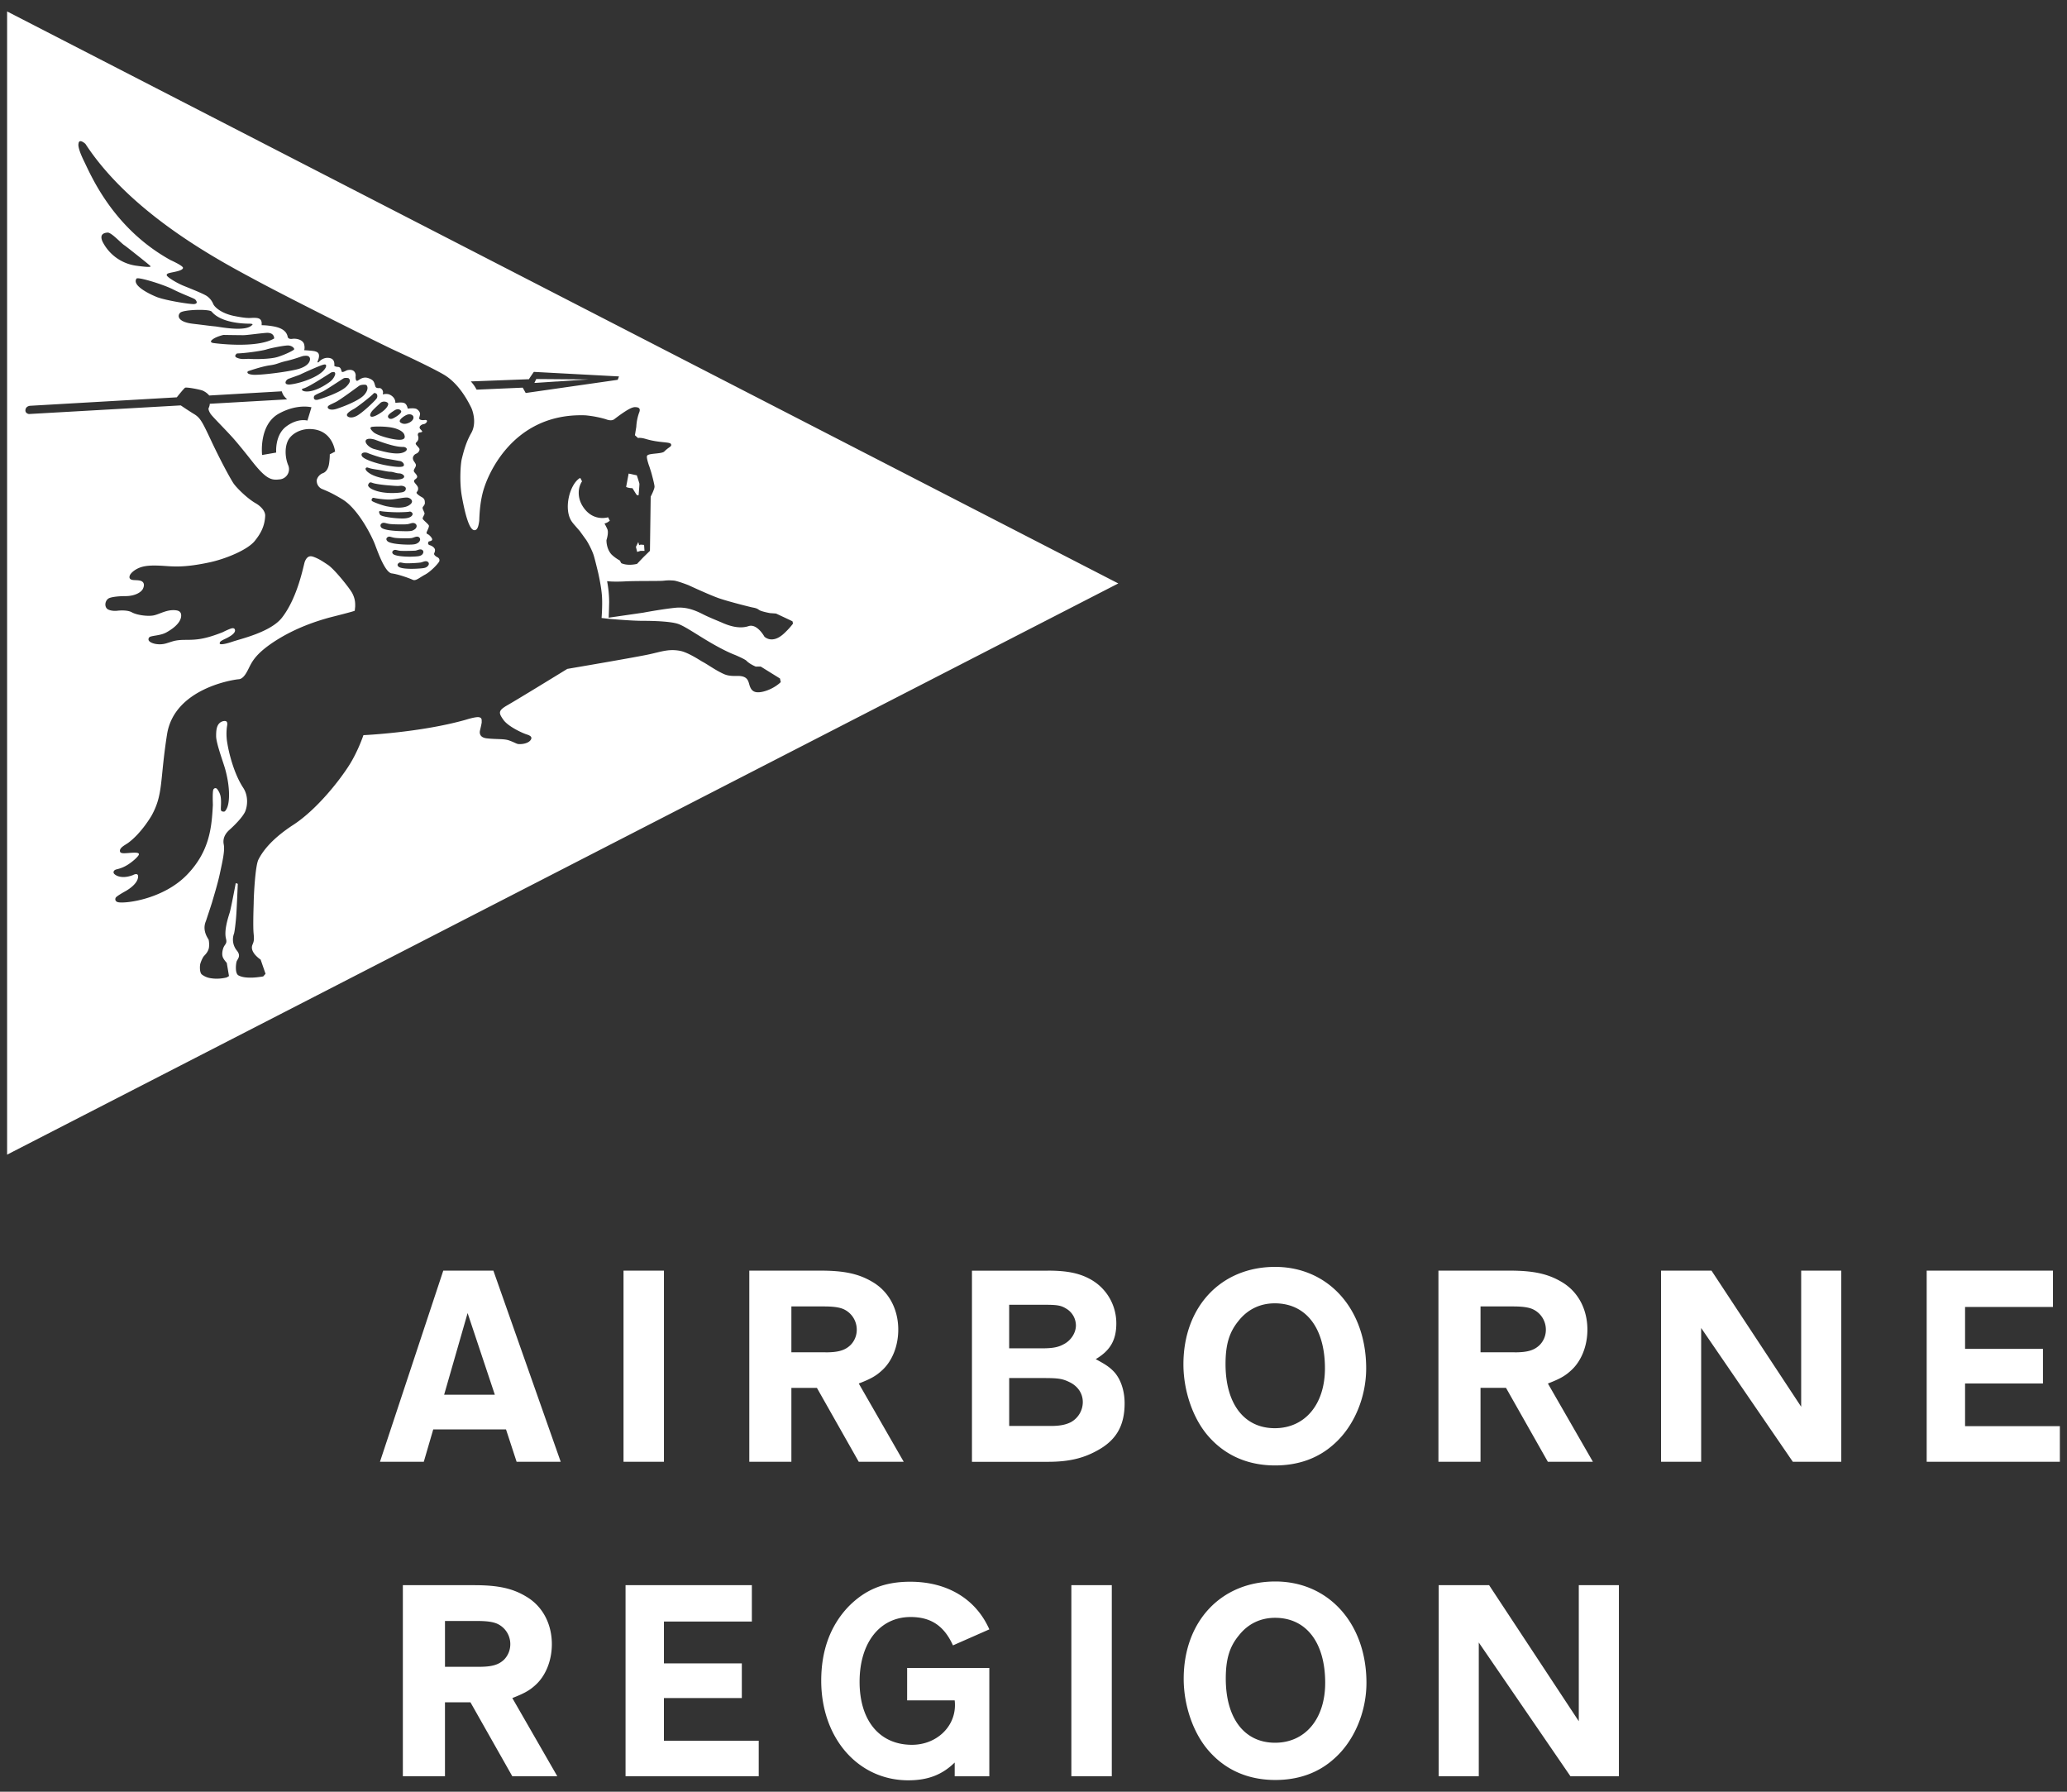 <svg version="1.1" id="Layer_1" xmlns="http://www.w3.org/2000/svg" x="0" y="0" width="75" height="65" viewBox="0 0 75 65" xml:space="preserve"><rect x="0" y="0" width="75" height="65" fill="#333333" stroke="none"/><g fill="#FFF"><path d="M18.745 53.03l-.385-1.175h-2.64l-.343 1.175h-1.59l2.297-6.934h1.818l2.443 6.934h-1.6zm-1.778-5.395l-.852 2.963h1.84l-.988-2.963zm5.657 5.395v-6.934h1.467v6.934h-1.467zm8.535 0l-1.518-2.681h-.926v2.681h-1.527v-6.934h2.588c.863 0 1.393.116 1.892.416.582.345.925.977.925 1.727 0 .602-.229 1.163-.613 1.496-.207.187-.395.292-.82.456l1.631 2.839h-1.632zm-1.206-3.97c.468 0 .706-.073.905-.262a.784.784 0 00.229-.56.816.816 0 00-.469-.74c-.155-.072-.385-.103-.717-.103h-1.186v1.664h1.238zm8.068-2.964c.707 0 1.154.094 1.56.322.57.322.924.925.924 1.591 0 .603-.219.987-.748 1.298.332.178.479.271.635.428.26.259.414.695.414 1.173 0 .823-.311 1.353-1.018 1.728-.51.279-1.039.395-1.756.395h-2.765v-6.934h2.754zm-.187 2.818c.363 0 .571-.042.758-.146.27-.136.447-.416.447-.686a.714.714 0 00-.363-.614c-.188-.115-.334-.134-.801-.134h-1.258v1.579h1.217zm.28 2.817c.344 0 .551-.043.739-.136a.836.836 0 00.436-.728c0-.322-.186-.592-.508-.738-.238-.115-.407-.136-.905-.136h-1.258v1.737h1.496zm11.457-2.09c0 1.061-.447 2.11-1.164 2.744-.572.52-1.299.778-2.141.778-.988 0-1.809-.364-2.412-1.05-.561-.632-.914-1.642-.914-2.618 0-2.088 1.361-3.535 3.326-3.535 1.932 0 3.305 1.529 3.305 3.681zm-4.636-1.717c-.332.407-.467.854-.467 1.561 0 1.445.676 2.327 1.787 2.327 1.092 0 1.82-.861 1.82-2.171 0-1.465-.688-2.359-1.82-2.359-.529 0-.986.217-1.32.642zm11.228 5.106l-1.518-2.681h-.925v2.681h-1.527v-6.934h2.588c.863 0 1.393.116 1.893.416.582.345.924.977.924 1.727 0 .602-.229 1.163-.613 1.496-.207.187-.395.292-.82.456l1.633 2.839h-1.635zm-1.205-3.97c.467 0 .707-.073.904-.262a.784.784 0 00.229-.56.816.816 0 00-.469-.74c-.154-.072-.385-.103-.717-.103H53.72v1.664h1.238zm10.094 3.97l-3.326-4.854v4.854h-1.455v-6.934h1.83l3.254 4.938v-4.938h1.455v6.934h-1.758zm4.857 0v-6.934h4.582v1.319h-3.189v1.519h2.826v1.257h-2.826v1.548h3.439v1.291h-4.832zm-51.32 11.409l-1.518-2.682h-.925v2.682h-1.528v-6.932h2.588c.862 0 1.394.113 1.892.416.582.342.926.977.926 1.725 0 .602-.229 1.163-.613 1.498-.208.187-.396.289-.821.456l1.632 2.837h-1.633zm-1.206-3.971c.468 0 .707-.072.904-.257a.8.8 0 00.229-.563.811.811 0 00-.467-.738c-.156-.072-.385-.104-.719-.104h-1.184v1.662h1.237zm5.315 3.971v-6.932h4.583v1.319h-3.19v1.519h2.826v1.257H24.09v1.548h3.44v1.289h-4.832zm11.943 0v-.498c-.457.447-.977.645-1.684.645-1.818 0-3.159-1.528-3.159-3.616 0-1.093.332-1.996.987-2.684.613-.622 1.299-.904 2.244-.904 1.342 0 2.381.625 2.869 1.728l-1.32.581c-.321-.709-.8-1.029-1.538-1.029-1.111 0-1.85.927-1.85 2.35 0 1.412.728 2.286 1.901 2.286.874 0 1.559-.635 1.559-1.436 0-.03 0-.104-.01-.176h-1.725V60.51h2.982v3.93h-1.256zm4.233 0v-6.932h1.467v6.932h-1.467zm10.707-3.389c0 1.06-.447 2.11-1.164 2.744-.572.521-1.299.78-2.141.78-.988 0-1.809-.362-2.412-1.052-.561-.632-.914-1.64-.914-2.618 0-2.088 1.361-3.531 3.326-3.531 1.934.001 3.305 1.527 3.305 3.677zm-4.635-1.713c-.332.403-.469.852-.469 1.559 0 1.443.676 2.327 1.789 2.327 1.09 0 1.818-.863 1.818-2.173 0-1.463-.688-2.359-1.818-2.359-.531 0-.988.219-1.32.646zm12.037 5.102l-3.326-4.852v4.852h-1.455v-6.932h1.83l3.254 4.936v-4.936h1.455v6.932h-1.758zM23.159 19.665l-.085.174.045.183.125-.039h.141l-.015-.215-.125-.011-.053.022zm-3.701-5.915l-.068.142 1.953-.127zm3.634 4.189c.033.046.08.023.08.023s.033-.381.029-.414c-.006-.034-.094-.304-.094-.304l-.297-.064-.091.484c.084.048.23.046.23.046s.11.183.143.229z"/><path d="M.258.415v41.473l40.319-20.722L.258.415zm18.934 13.342c.018-.036.178-.266.178-.266l3.09.165-.047.123-3.338.478s-.068-.124-.109-.194l-1.672.073s-.049-.09-.093-.153c-.057-.081-.118-.146-.118-.146l2.109-.08zm8.509 11.331c-.395.098-.466-.085-.524-.293-.04-.143-.101-.282-.437-.273-.337.007-.426-.039-.638-.15-.213-.112-.489-.304-.625-.372-.129-.078-.518-.329-.783-.385-.409-.083-.684.021-1.091.112-.416.098-3.019.539-3.019.539-.17.105-1.858 1.141-2.186 1.325-.328.192-.311.273-.125.533.192.257.745.496.846.522.086.03.234.081.122.217-.114.134-.38.14-.44.128-.054-.002-.176-.081-.361-.14-.182-.051-.425-.028-.744-.062-.314-.021-.297-.219-.279-.291.016-.071.056-.228.062-.298-.006-.067.023-.16-.101-.181-.119-.022-.473.091-.473.091-1.641.467-3.718.56-3.718.56s-.189.567-.505 1.072c-.361.577-1.206 1.647-2.057 2.193-.844.553-1.133 1.02-1.25 1.254-.113.229-.168 1.289-.17 1.587-.01.301-.025.831-.004 1.074.025.241.013.296-.036.412-.053.117-.019.236.081.362.107.124.211.188.211.188l.178.515-.085.096s-.259.044-.441.044c-.187 0-.335-.016-.462-.085-.123-.079-.089-.399-.064-.492.023-.093.182-.2.01-.407a.631.631 0 01-.101-.618c.019-.055.063-.396.081-.667.021-.294.055-1.135.055-1.135l-.074-.026s-.172.916-.217 1.062c-.058.188-.214.653-.137.953.053.206-.058.192-.109.377-.032.109-.038.229 0 .31.039.088.137.192.137.192l.081.479-.082.049s-.271.079-.569.03a.689.689 0 01-.338-.14c-.082-.071-.072-.32-.051-.389.031-.104.086-.217.121-.264.03-.041.17-.154.193-.331.018-.176-.016-.283-.016-.283-.254-.383-.104-.631-.083-.703.019-.065.157-.469.216-.663.035-.128.191-.624.273-1.003.096-.45.191-.844.146-1.076-.047-.226.063-.399.191-.518.189-.168.468-.445.578-.66.099-.221.127-.59-.063-.88-.363-.552-.535-1.358-.572-1.591a1.992 1.992 0 01-.02-.614c.015-.083.028-.164-.018-.201-.039-.032-.162-.021-.248.058-.119.111-.125.308-.125.474 0 .27.281 1.004.338 1.23.176.656.16 1.198.039 1.413-.056.101-.077.103-.133.093-.057-.006-.076-.036-.072-.115-.001-.073.021-.271-.01-.436a.634.634 0 00-.127-.268c-.051-.058-.124-.024-.141.038-.029.104-.012.539-.012.539-.043.778-.1 1.674-.945 2.542-.844.867-2.189 1.044-2.484.991-.123-.021-.125-.12-.094-.169.043-.066.377-.247.377-.247.38-.23.423-.419.432-.494.02-.194-.188-.075-.188-.075-.453.172-.682-.022-.697-.075-.023-.077.044-.119.106-.134a1.29 1.29 0 00.478-.217c.162-.113.283-.235.318-.294.064-.105-.109-.1-.297-.087-.189.014-.35.036-.374-.043-.04-.142.185-.239.295-.32.485-.355.849-.989.849-.989.43-.778.297-1.27.561-2.947.264-1.68 2.443-1.991 2.604-2 .176-.012.295-.264.376-.428.11-.219.251-.505.909-.937.814-.532 1.639-.769 1.968-.863.089-.024.956-.239.954-.259l.015-.143c.002-.107.01-.267-.103-.487-.086-.169-.639-.866-.883-1.03-.195-.131-.325-.216-.488-.279-.092-.034-.247-.104-.352.158-.047.117-.244 1.279-.828 2.032-.402.519-1.469.764-1.778.867-.306.106-.483.124-.483.07 0-.05.021-.078.154-.145.349-.158.395-.26.402-.316 0-.055-.021-.098-.1-.09-.08.008-.352.146-.352.146-.676.266-.965.275-1.348.276-.385 0-.462.06-.715.132-.256.071-.535 0-.606-.096-.041-.049-.015-.139.056-.154.11-.04.377-.045.567-.149.542-.299.552-.561.542-.646-.008-.08-.054-.142-.183-.159-.337-.044-.609.152-.833.188-.213.036-.582-.015-.76-.109-.122-.075-.346-.086-.544-.063-.157.018-.323-.022-.374-.079-.106-.115-.048-.326.09-.382.118-.046.355-.07.58-.07.366 0 .584-.15.638-.266.058-.119.04-.205-.013-.251-.085-.081-.285-.049-.385-.075-.091-.022-.105-.088-.078-.157.027-.075.156-.205.357-.283.217-.086.506-.086.822-.068.381.022.759.08 1.715-.125.576-.123 1.377-.449 1.641-.778.168-.21.357-.483.377-.904.011-.194-.191-.375-.346-.462-.314-.18-.706-.573-.809-.73-.126-.196-.45-.787-.8-1.53-.348-.741-.406-.85-.661-.997a14.166 14.166 0 01-.447-.293l-5.51.313s-.147-.02-.125-.157c.02-.132.166-.142.166-.142l5.325-.307c.112-.14.281-.348.308-.351.082-.015.434.048.609.099a.648.648 0 01.26.186l2.631-.152s.027.089.068.15c.041.063.127.142.127.142l-2.806.16a.394.394 0 01-.036.144c-.039.058.047.203.086.25.093.119.486.511.732.782.246.263.749.906.749.906.512.654.702.697.993.662a.371.371 0 00.325-.506c-.104-.242-.145-.61-.019-.887.104-.229.424-.451.837-.434.804.034.88.818.88.818l-.193.1s.004.131-.024.324c-.025.185-.106.317-.228.359a.368.368 0 00-.22.242.324.324 0 00.181.327c.133.055.355.138.758.385.6.372 1.104 1.424 1.19 1.68.097.252.354.974.593 1.002.244.032.64.176.756.23.111.053.219-.057.438-.179.219-.11.512-.428.532-.497.015-.073-.021-.11-.062-.137-.056-.023-.129-.079-.129-.126 0-.035.028-.047.032-.123.014-.071-.076-.154-.17-.186-.098-.021-.084-.088-.07-.119.011-.042.074-.015.129-.067.049-.058-.104-.198-.137-.211-.031-.016-.058-.021-.058-.063 0-.031.091-.183.087-.25-.015-.065-.227-.215-.227-.259-.012-.042.078-.153.066-.194-.003-.044-.07-.139-.07-.199.004-.052.098-.103.082-.197 0-.104-.035-.146-.113-.192-.086-.044-.191-.125-.188-.157 0-.04.06-.051.057-.155.003-.106-.148-.196-.148-.268 0-.065.116-.084.114-.161-.006-.083-.114-.148-.121-.204-.008-.056.045-.105.065-.163.016-.056.022-.073-.05-.174-.074-.102-.053-.173-.016-.225.043-.051.058-.054.115-.081.059-.036.102-.104.09-.159-.019-.056-.136-.147-.136-.19 0-.029.026-.053.05-.077a.185.185 0 00.047-.137c.006-.048-.025-.073-.02-.12.008-.048.025-.07.096-.076.076-.019.092-.019 0-.113-.09-.089.033-.178.121-.188.092-.01.188-.162.037-.148-.145.02-.207-.024-.204-.063.001-.042.021-.078.03-.139.008-.055-.029-.132-.111-.188-.077-.06-.335-.023-.335-.023-.051-.223-.151-.215-.251-.223-.096.003-.199.013-.199.013.006-.163-.122-.267-.229-.307-.108-.034-.228.002-.228.002l.011-.068c0-.129-.113-.164-.113-.164-.148.018-.162-.05-.162-.05-.059-.165-.037-.231-.268-.313-.229-.069-.35.112-.408.102-.066-.021-.041-.203-.041-.203-.025-.248-.264-.194-.313-.181-.057.02-.188.109-.201.033-.02-.077-.041-.149-.135-.155a.26.26 0 01-.128-.036c.028-.281-.161-.29-.257-.293a.427.427 0 00-.286.132c-.067.072-.067.01-.067.01.139-.322-.017-.355-.09-.378-.068-.022-.394-.041-.394-.041s.038-.09-.007-.234c-.054-.142-.262-.198-.419-.178-.157.024-.171-.069-.171-.069-.047-.271-.333-.354-.566-.391-.23-.038-.379-.033-.379-.033V11.7c-.023-.167-.158-.17-.315-.17-.15.009-.249.02-.698-.07-.444-.094-.691-.311-.744-.432a.653.653 0 00-.236-.291c-.129-.086-.587-.266-.869-.381-.278-.121-.564-.306-.583-.369-.007-.063.065-.078.221-.11.147-.03.37-.075.37-.161 0-.078-.448-.278-.448-.278-2.115-1.166-2.908-3.12-3.152-3.609-.239-.491-.192-.609-.192-.609.015-.221.252 0 .252 0 1.686 2.585 4.955 4.284 6.162 4.934 1.402.756 4.734 2.412 5.082 2.566.35.162 1.275.592 1.743.861.592.338.929 1.047 1.007 1.198.044.082.223.561 0 .94-.197.347-.281.702-.336.92-.046.174-.094.839 0 1.366.192 1.062.352 1.225.455 1.229.118.005.152-.168.176-.34.016-.544.086-.927.188-1.225.036-.104.849-2.703 3.663-2.602.289.027.529.079.735.139h.001c.211.085.291.015.313.003.015-.015.185-.14.185-.14.307-.219.438-.283.546-.299.1 0 .255.006.167.208a1.783 1.783 0 00-.099.505l-.05.306.113.102s.08-.028.294.037c.492.146.868.094.903.186.035.092-.075.093-.247.268-.104.092-.56.054-.62.149-.027.042.008.174.058.332l.026.071.063.198s.122.433.121.526c-.001.095-.139.358-.139.358l-.027 1.966-.235.229-.234.245s-.319.087-.569-.024c-.018-.021-.051-.095-.051-.095s-.186-.1-.312-.229c-.19-.216-.177-.515-.177-.515s.088-.259.033-.394a2.096 2.096 0 00-.104-.205c.037-.014.074-.023.107-.044.035-.023.063-.041.086-.058l-.061-.126c-.215.057-.632.061-.923-.4-.196-.31-.181-.67-.024-.904l-.06-.119c-.013.004-.026.004-.037.011-.364.253-.567 1.106-.292 1.541.031.05.069.096.105.138l.201.231.223.308c.076.103.234.409.287.586.047.159.109.417.16.626.043.194.125.591.139.895.016.346-.017.74-.017.74l.188.022v.002c.018 0 .04.004.061.004l.004.002c.287.024.889.073 1.232.073.457 0 1.006.024 1.271.105.268.081.794.465 1.366.782.462.259.717.349.717.349s.355.149.419.213c.114.121.337.212.337.212.12-.002.183 0 .183 0l.695.431.029.13c.003-.001-.23.241-.629.344zm-12.394-4.959c-.07.046-.11.058-.412.067-.301 0-.577-.033-.639-.105-.061-.074.018-.133.059-.14.049-.013.121.026.225.032.105.007.457 0 .54-.008.079-.016.163-.07.237-.027.072.044.049.128-.01.181zm.204.246c.074.044.06.122-.007.177-.063.053-.115.065-.409.08-.296.014-.583-.009-.643-.083-.067-.068.009-.128.054-.143.043-.006.123.024.221.028.107.006.457-.012.545-.029.076-.016.17-.073.239-.03zm-.335-.688c-.08.051-.113.076-.438.07-.325-.009-.636-.053-.692-.138-.068-.08.012-.142.067-.151.048-.005.126.036.239.047.113.015.502.021.59.004.084-.017.178-.081.256-.033.076.056.049.144-.022.201zm-.133-.481c-.082.056-.123.074-.465.063-.354-.006-.684-.05-.749-.138-.066-.095.024-.162.077-.164.057-.008.131.031.266.045.119.012.528.021.619.003.092-.012.189-.075.275-.02.084.056.056.16-.023.211zm-.116-.479c-.108.097-.339.087-.497.076-.162-.008-.573-.056-.637-.128 0 0-.1-.16.027-.131.09.017.389.042.658.04.277-.005.354-.016.392-.025.035-.006.17.066.057.168zm-1.317-2.775c.664.253.896.257.967.261l.076.002c.078.014.12.054.104.102-.022.074-.168.112-.168.112-.288.079-.785-.08-.999-.135-.216-.054-.392-.259-.299-.342.092-.077.319 0 .319 0zm-.127-.463c.072-.021.619-.036.896.065.283.098.295.225.299.242s.064.169-.206.158c-.269-.009-.802-.161-.923-.278-.122-.115-.132-.164-.066-.187zm-.139.946c.049.025.457.17.646.201.186.028.401.069.512.088.102.008.2.131.133.187-.078.058-.402.015-.687-.042-.288-.059-.729-.194-.812-.316-.073-.129.092-.164.208-.118zm0 .528c.076.026.129.042.32.071.189.025.41.085.511.08.104.007.2.057.308.059.106.003.182.071.182.111.004.042-.041.105-.252.115-.209.014-.701-.046-.973-.208-.273-.164-.162-.252-.096-.228zm.021.609c.04-.077.063-.086.151-.054.09.035.352.074.633.094.275.023.304.02.388.01.079-.004.188.033.188.097 0 .052-.015.124-.162.145-.146.023-.709.073-1.09-.131 0 0-.156-.087-.108-.161zm.208.491c.062.018.418.072.623.057.209-.014.477-.086.602-.067.114.025.264.153.023.29-.24.133-.648.048-.788.025-.139-.026-.521-.16-.544-.202-.02-.051.019-.122.084-.103zm1.293-2.739c-.158.08-.264.06-.345-.005-.075-.075.118-.212.214-.258.093-.048.188-.038.24.014.05.052.043.163-.109.249zm-.571-.164c-.135.081-.218.011-.218-.053.002-.074.152-.163.219-.208.146-.104.249-.029.261.023.022.049-.125.168-.262.238zm-.406-.238c-.12.092-.316.208-.405.196-.097-.016-.038-.136.009-.195.039-.058.281-.277.309-.306.086-.077.234-.053.276.01.038.063-.067.203-.189.295zm-.215-.48c-.035.067-.41.431-.658.601-.249.171-.422.09-.428.017-.007-.074.145-.164.238-.217.1-.042.654-.48.711-.55.063-.066.08-.026.113-.016.034.017.059.093.024.165zm-.453-.122c-.19.217-.779.439-1 .509-.223.075-.34 0-.329-.06 0-.06.124-.1.284-.181.16-.075.786-.543.853-.589.065-.05.237-.05.264-.03.023.019.111.134-.072.351zm-.642-.308c-.205.218-.859.436-1.033.485-.172.047-.174-.08-.143-.133.039-.05.223-.118.323-.169.097-.047.694-.444.744-.471.048-.026.175-.012.183.001.002.018.133.074-.074.287zm-.625-.149c-.773.552-1.142.276-.947.23.188-.041 1.004-.578 1.004-.578s.189-.08.146.087a.555.555 0 01-.203.261zm-1.932 2.555l-.512.088s-.129-1.094.609-1.501c.666-.368 1.182-.23 1.182-.23l-.146.483s-.341-.105-.767.212c-.423.315-.366.948-.366.948zm1.795-3.083c-.17.328-.903.561-1.234.605-.331.055-.22-.149-.127-.191.085-.037.372-.132.443-.165.07-.036.705-.326.842-.356.146-.037.076.107.076.107zm-.981.048c-.333.1-1.424.24-1.679.21-.261-.032-.16-.125-.16-.125s.46-.164.771-.212c.319-.042.307-.091.654-.168.336-.082.521-.166.593-.176.067-.005.202-.032.232.089.017.121-.084.285-.411.382zm-.768-.432c-.269.083-.849.083-1.022.067-.166-.002-.274.029-.434-.034-.163-.06-.012-.162-.012-.162.317-.008.932-.098 1.073-.147.138-.045.586-.134.753-.142.164-.009.266.103.246.142-.013.034-.33.193-.604.276zm-2.339-.509c-.047-.01-.139-.044-.005-.136.126-.096.382-.156.382-.156s.557.009.717.009c.151 0 .558-.063.847-.084.295-.016.278.204.278.204-.648.378-2.168.172-2.219.163zm.101-.599c-.283-.027-.278-.033-.824-.097-.546-.064-.581-.281-.472-.398.104-.119 1.064-.146 1.146-.044.356.43 1.223.436 1.354.438.143 0 .132.026.132.026-.195.275-1.054.116-1.336.075zm-.79-.812c-.164.007-1.027-.132-1.348-.255-.324-.132-.908-.43-.738-.67.046-.071.984.214 1.338.399.354.177.743.313.791.359.041.044.119.151-.043.167zM4.914 9.635a1.613 1.613 0 01-1.195-.873c-.11-.25.033-.314.184-.324.142-.01.497.395.621.467.113.081.889.697.906.723.027.023.184.107-.516.007zm23.53 13.349c-.433.401-.709.111-.709.111s-.262-.482-.575-.38c-.364.121-.761-.041-.923-.109-.159-.072-.525-.213-.766-.34-.246-.121-.563-.258-.969-.217-.406.042-.945.137-1.165.178l-1.251.181c.004-.084.012-.32.017-.558a4.152 4.152 0 00-.075-.766c.23.026.527.014.637.008.377-.021 1.135-.01 1.365-.021.09-.004.167-.028.41-.01.137.01.537.166.537.166s.771.36 1.117.479c.401.137 1.195.33 1.203.33.244.042.186.08.326.129.143.047.315.077.315.077l.22.016s.601.28.598.283c-.002.002.019.079.019.079s-.114.165-.331.364z"/></g></svg>